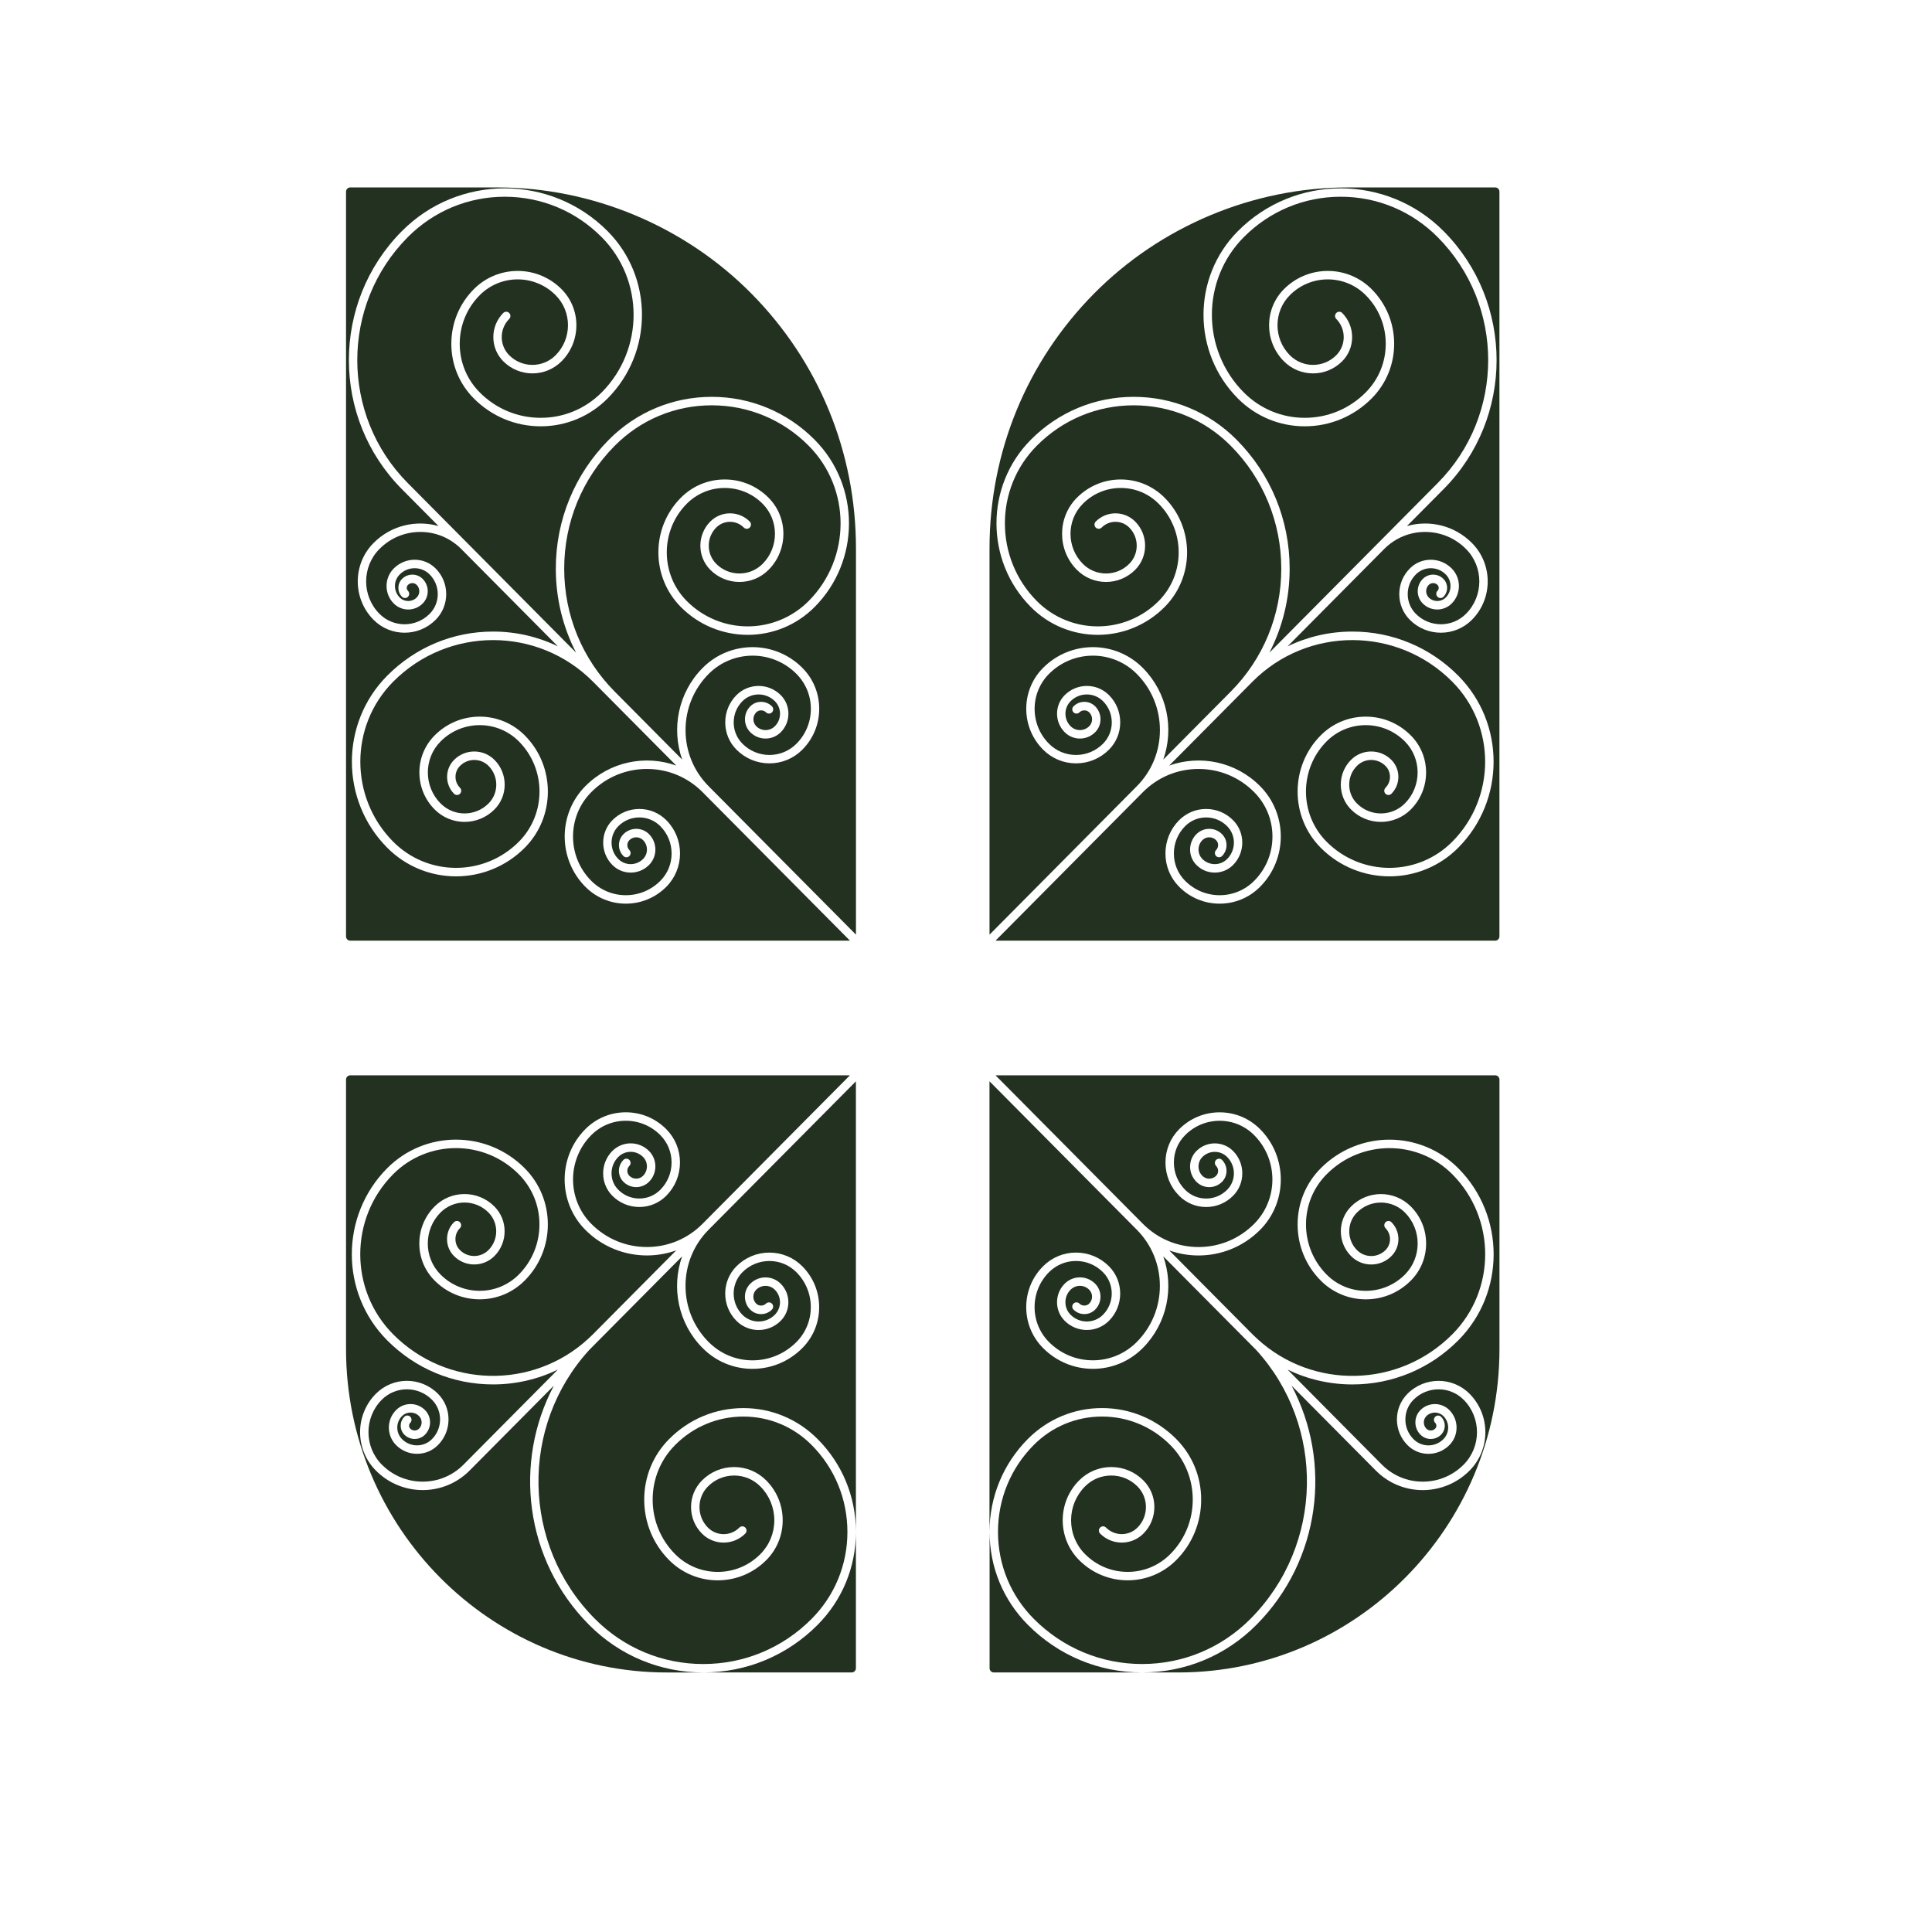 <svg xmlns="http://www.w3.org/2000/svg" width="134" height="134" viewBox="0 0 134 134">
    <style>
        path {
            fill: #233120
        }

        @media (prefers-color-scheme: dark) {
            path {
                fill: #EFEFEF;
            }
        }
    </style>
    <path d="M103.998 64.948V13.294C103.998 13.131 103.868 12.998 103.702 13H93.481C86.921 13 80.502 15.686 75.873 20.37C71.204 25.095 68.631 31.37 68.631 38.039V64.825L68.716 64.74L78.85 54.529C79.882 53.49 80.45 52.107 80.45 50.637C80.45 49.167 79.882 47.786 78.85 46.745C77.168 45.052 74.432 45.052 72.752 46.745C72.112 47.392 71.759 48.25 71.759 49.162C71.759 50.076 72.112 50.934 72.752 51.579C73.253 52.084 73.921 52.363 74.629 52.363C75.339 52.363 76.005 52.084 76.507 51.579C76.896 51.185 77.111 50.663 77.111 50.107C77.111 49.551 76.897 49.029 76.507 48.635C75.886 48.009 74.875 48.009 74.253 48.635C74.024 48.867 73.897 49.175 73.897 49.502C73.897 49.828 74.024 50.137 74.253 50.368C74.61 50.727 75.191 50.727 75.548 50.368C75.675 50.238 75.745 50.069 75.745 49.887C75.745 49.705 75.675 49.535 75.548 49.407C75.367 49.224 75.049 49.224 74.869 49.407C74.755 49.521 74.571 49.521 74.457 49.407C74.343 49.292 74.343 49.106 74.457 48.991C74.657 48.79 74.924 48.678 75.209 48.678C75.492 48.678 75.761 48.79 75.961 48.991C76.199 49.231 76.329 49.549 76.329 49.887C76.329 50.225 76.199 50.543 75.961 50.783C75.378 51.372 74.427 51.372 73.843 50.783C73.503 50.44 73.315 49.986 73.315 49.5C73.315 49.014 73.503 48.56 73.843 48.217C74.691 47.362 76.074 47.362 76.922 48.217C77.422 48.721 77.697 49.392 77.697 50.104C77.697 50.816 77.422 51.487 76.922 51.99C76.311 52.606 75.497 52.945 74.633 52.945C73.768 52.945 72.956 52.607 72.343 51.99C71.593 51.234 71.179 50.228 71.179 49.159C71.179 48.089 71.593 47.083 72.343 46.327C74.252 44.404 77.357 44.404 79.265 46.327C80.968 48.043 81.44 50.535 80.683 52.683L85.363 47.968C87.623 45.691 88.867 42.664 88.867 39.443C88.867 36.223 87.623 33.196 85.363 30.919C83.565 29.109 81.177 28.112 78.635 28.112C76.093 28.112 73.704 29.107 71.907 30.919C68.961 33.886 68.961 38.713 71.907 41.681C74.24 44.032 78.036 44.032 80.369 41.681C82.212 39.824 82.212 36.8 80.369 34.943C79.666 34.234 78.731 33.844 77.736 33.844C76.741 33.844 75.805 34.234 75.102 34.943C73.963 36.09 73.963 37.957 75.102 39.105C75.989 39.999 77.435 40.001 78.324 39.105C79.013 38.411 79.013 37.284 78.324 36.59C77.795 36.059 76.937 36.059 76.409 36.59C76.295 36.705 76.111 36.705 75.997 36.59C75.883 36.475 75.883 36.29 75.997 36.175C76.753 35.414 77.98 35.414 78.736 36.175C79.651 37.097 79.651 38.598 78.736 39.52C77.619 40.644 75.803 40.644 74.688 39.52C73.322 38.144 73.322 35.903 74.688 34.526C75.502 33.706 76.583 33.255 77.734 33.255C78.886 33.255 79.967 33.706 80.781 34.526C82.852 36.613 82.852 40.009 80.781 42.096C78.22 44.677 74.053 44.677 71.493 42.096C68.321 38.9 68.321 33.699 71.493 30.503C73.4 28.582 75.937 27.524 78.633 27.524C81.331 27.524 83.867 28.582 85.773 30.503C88.142 32.891 89.448 36.065 89.448 39.443C89.448 41.504 88.96 43.489 88.043 45.266L95.59 37.661L95.592 37.66L99.719 33.501C104.384 28.801 104.384 21.152 99.719 16.452C97.922 14.642 95.533 13.645 92.991 13.645C90.45 13.645 88.061 14.641 86.263 16.452C83.318 19.42 83.318 24.246 86.263 27.214C87.395 28.353 88.896 28.979 90.495 28.979C92.094 28.979 93.597 28.353 94.727 27.214C95.621 26.314 96.113 25.117 96.113 23.844C96.113 22.571 95.621 21.375 94.727 20.475C93.275 19.011 90.912 19.011 89.46 20.475C88.32 21.621 88.32 23.488 89.46 24.637C90.349 25.532 91.793 25.532 92.682 24.637C93.014 24.302 93.198 23.856 93.198 23.38C93.198 22.906 93.016 22.46 92.682 22.123C92.568 22.009 92.568 21.823 92.682 21.708C92.796 21.593 92.98 21.593 93.094 21.708C93.537 22.156 93.781 22.75 93.781 23.382C93.781 24.015 93.537 24.609 93.094 25.055C91.977 26.179 90.161 26.179 89.046 25.055C87.68 23.679 87.68 21.438 89.046 20.061C90.726 18.368 93.459 18.368 95.139 20.061C96.144 21.072 96.696 22.417 96.696 23.846C96.696 25.277 96.142 26.62 95.139 27.631C93.898 28.879 92.249 29.568 90.495 29.568C88.742 29.568 87.092 28.881 85.851 27.631C82.68 24.435 82.68 19.234 85.851 16.038C89.788 12.071 96.194 12.071 100.131 16.038C105.024 20.968 105.024 28.989 100.131 33.919L97.583 36.487C99.135 36.044 100.872 36.434 102.092 37.663C103.549 39.13 103.549 41.519 102.092 42.987C101.499 43.586 100.717 43.884 99.938 43.884C99.156 43.884 98.376 43.586 97.782 42.987C97.311 42.513 97.051 41.881 97.051 41.208C97.051 40.536 97.309 39.906 97.782 39.43C98.171 39.038 98.685 38.823 99.236 38.823C99.786 38.823 100.302 39.04 100.69 39.43C101.354 40.099 101.354 41.187 100.69 41.856C100.136 42.414 99.234 42.414 98.68 41.856C98.215 41.387 98.215 40.623 98.68 40.154C99.076 39.755 99.719 39.755 100.115 40.154C100.454 40.495 100.454 41.051 100.115 41.392C100.001 41.507 99.817 41.507 99.703 41.392C99.589 41.277 99.589 41.092 99.703 40.977C99.815 40.864 99.815 40.682 99.703 40.569C99.535 40.4 99.262 40.4 99.094 40.569C98.856 40.808 98.856 41.2 99.094 41.44C99.42 41.768 99.952 41.768 100.278 41.44C100.714 41 100.714 40.285 100.278 39.845C100.001 39.565 99.63 39.41 99.237 39.41C98.845 39.41 98.475 39.565 98.197 39.845C97.835 40.209 97.637 40.693 97.637 41.208C97.637 41.724 97.835 42.208 98.197 42.572C99.157 43.54 100.721 43.54 101.681 42.572C102.911 41.333 102.911 39.317 101.681 38.078C100.924 37.315 99.916 36.894 98.843 36.894C97.772 36.894 96.764 37.315 96.005 38.078L89.303 44.831C90.689 44.16 92.218 43.804 93.8 43.804C96.575 43.804 99.184 44.892 101.146 46.868C104.409 50.156 104.409 55.505 101.146 58.792C98.513 61.445 94.229 61.445 91.596 58.792C89.468 56.647 89.468 53.155 91.596 51.011C92.431 50.169 93.543 49.705 94.725 49.705C95.907 49.705 97.02 50.168 97.855 51.011C98.535 51.695 98.91 52.606 98.91 53.575C98.91 54.543 98.535 55.454 97.855 56.139C96.709 57.294 94.846 57.294 93.7 56.139C93.245 55.682 92.995 55.072 92.995 54.423C92.995 53.775 93.245 53.165 93.7 52.707C94.074 52.33 94.572 52.122 95.103 52.122C95.634 52.122 96.132 52.33 96.507 52.707C96.818 53.021 96.989 53.438 96.989 53.88C96.989 54.323 96.818 54.74 96.507 55.053C96.393 55.168 96.209 55.168 96.095 55.053C95.981 54.939 95.981 54.753 96.095 54.638C96.295 54.435 96.406 54.166 96.406 53.88C96.406 53.593 96.295 53.324 96.095 53.123C95.829 52.857 95.478 52.709 95.103 52.709C94.729 52.709 94.377 52.855 94.112 53.123C93.768 53.47 93.578 53.933 93.578 54.423C93.578 54.916 93.766 55.377 94.112 55.724C95.03 56.65 96.523 56.65 97.441 55.724C98.617 54.54 98.617 52.611 97.441 51.426C95.943 49.917 93.504 49.917 92.006 51.426C90.104 53.342 90.104 56.459 92.006 58.376C94.411 60.799 98.326 60.799 100.73 58.376C103.766 55.318 103.766 50.342 100.73 47.284C96.909 43.433 90.691 43.433 86.867 47.282L85.013 49.151L81.094 53.099C83.225 52.337 85.698 52.812 87.401 54.529C89.31 56.451 89.31 59.58 87.401 61.503C86.651 62.259 85.653 62.676 84.591 62.676C83.529 62.676 82.531 62.259 81.781 61.503C81.17 60.887 80.833 60.067 80.833 59.196C80.833 58.325 81.168 57.505 81.781 56.889C82.281 56.386 82.947 56.108 83.653 56.108C84.36 56.108 85.026 56.386 85.526 56.889C86.374 57.744 86.374 59.137 85.526 59.992C84.824 60.699 83.683 60.699 82.981 59.992C82.396 59.404 82.396 58.446 82.981 57.857C83.471 57.363 84.269 57.363 84.759 57.857C85.174 58.276 85.174 58.955 84.759 59.373C84.645 59.488 84.461 59.488 84.347 59.373C84.233 59.258 84.233 59.073 84.347 58.958C84.534 58.768 84.534 58.461 84.347 58.272C84.085 58.008 83.656 58.008 83.394 58.272C83.038 58.632 83.038 59.217 83.394 59.577C83.87 60.054 84.641 60.054 85.115 59.577C85.737 58.952 85.737 57.933 85.115 57.306C84.725 56.912 84.207 56.696 83.655 56.696C83.103 56.696 82.585 56.912 82.194 57.306C81.694 57.811 81.418 58.484 81.418 59.198C81.418 59.913 81.693 60.584 82.194 61.089C82.836 61.734 83.687 62.09 84.593 62.09C85.5 62.09 86.351 61.734 86.991 61.089C87.807 60.269 88.255 59.178 88.255 58.018C88.255 56.856 87.805 55.766 86.991 54.945C85.96 53.905 84.588 53.333 83.129 53.333C81.67 53.333 80.299 53.905 79.267 54.945L69.132 65.156L69.048 65.242H103.707C103.868 65.242 103.998 65.11 103.998 64.948Z" />
    <path d="M68.636 115.705V106.253C68.637 108.685 69.577 110.968 71.283 112.686C73.402 114.822 76.22 115.998 79.218 115.998C82.215 115.998 85.032 114.824 87.149 112.689C91.597 108.207 92.407 101.427 89.58 96.106L95.426 101.996C96.323 102.9 97.5 103.351 98.677 103.351C99.854 103.351 101.033 102.9 101.929 101.996C103.386 100.529 103.386 98.141 101.929 96.672C100.74 95.475 98.808 95.475 97.619 96.672C97.148 97.146 96.888 97.778 96.888 98.451C96.888 99.123 97.147 99.753 97.619 100.229C98.008 100.621 98.522 100.836 99.073 100.836C99.623 100.836 100.139 100.619 100.527 100.229C101.191 99.56 101.191 98.472 100.527 97.802C99.973 97.245 99.071 97.245 98.518 97.802C98.052 98.272 98.052 99.036 98.518 99.505C98.913 99.904 99.556 99.904 99.952 99.505C100.291 99.164 100.291 98.608 99.952 98.267C99.838 98.152 99.654 98.152 99.54 98.267C99.426 98.382 99.426 98.567 99.54 98.682C99.653 98.795 99.653 98.977 99.54 99.09C99.373 99.259 99.099 99.259 98.931 99.09C98.694 98.851 98.694 98.459 98.931 98.219C99.257 97.891 99.789 97.891 100.115 98.219C100.551 98.659 100.551 99.374 100.115 99.814C99.838 100.094 99.467 100.249 99.075 100.249C98.682 100.249 98.312 100.094 98.034 99.814C97.673 99.45 97.474 98.966 97.474 98.451C97.474 97.935 97.673 97.451 98.034 97.087C98.995 96.119 100.558 96.119 101.519 97.087C102.748 98.326 102.748 100.342 101.519 101.581C100.761 102.344 99.754 102.765 98.68 102.765C97.609 102.765 96.601 102.345 95.842 101.581L89.306 94.995C90.692 95.666 92.221 96.022 93.804 96.022C96.578 96.022 99.187 94.935 101.149 92.958C104.412 89.67 104.412 84.322 101.149 81.034C98.516 78.381 94.232 78.381 91.599 81.034C90.568 82.072 90 83.454 90 84.924C90 86.394 90.568 87.775 91.599 88.814C92.434 89.655 93.546 90.12 94.729 90.12C95.911 90.12 97.023 89.657 97.858 88.814C98.539 88.129 98.913 87.219 98.913 86.249C98.913 85.281 98.539 84.371 97.858 83.685C96.712 82.53 94.849 82.53 93.703 83.685C93.249 84.143 92.998 84.753 92.998 85.401C92.998 86.049 93.249 86.66 93.703 87.117C94.077 87.495 94.576 87.703 95.106 87.703C95.637 87.703 96.135 87.495 96.51 87.117C96.821 86.804 96.992 86.387 96.992 85.944C96.992 85.501 96.821 85.085 96.51 84.771C96.396 84.656 96.212 84.656 96.098 84.771C95.984 84.886 95.984 85.072 96.098 85.186C96.298 85.39 96.409 85.657 96.409 85.944C96.409 86.231 96.298 86.5 96.098 86.702C95.833 86.968 95.481 87.116 95.106 87.116C94.732 87.116 94.38 86.97 94.115 86.702C93.771 86.354 93.581 85.893 93.581 85.401C93.581 84.909 93.77 84.448 94.115 84.1C95.033 83.175 96.526 83.175 97.445 84.1C98.62 85.285 98.62 87.214 97.445 88.399C95.947 89.908 93.507 89.908 92.009 88.399C91.09 87.47 90.582 86.236 90.582 84.924C90.582 83.611 91.088 82.378 92.009 81.449C94.414 79.026 98.329 79.026 100.734 81.449C103.769 84.507 103.769 89.483 100.734 92.541C97.021 96.28 91.052 96.388 87.209 92.868L87.209 92.867C87.189 92.846 87.17 92.825 87.151 92.805C87.144 92.8 87.136 92.797 87.129 92.792C87.042 92.708 86.954 92.628 86.867 92.541L81.095 86.725C81.751 86.96 82.439 87.078 83.127 87.078C84.676 87.078 86.224 86.484 87.403 85.296C89.311 83.373 89.311 80.245 87.403 78.322C86.653 77.566 85.654 77.149 84.593 77.149C83.531 77.149 82.533 77.566 81.782 78.322C81.172 78.937 80.835 79.758 80.835 80.629C80.835 81.5 81.17 82.32 81.782 82.935C82.282 83.439 82.948 83.716 83.655 83.716C84.362 83.716 85.027 83.439 85.527 82.935C86.376 82.081 86.376 80.688 85.527 79.833C84.824 79.126 83.683 79.126 82.981 79.833C82.396 80.42 82.396 81.379 82.981 81.967C83.471 82.461 84.269 82.461 84.759 81.967C85.174 81.549 85.174 80.87 84.759 80.451C84.645 80.337 84.461 80.337 84.347 80.451C84.233 80.566 84.233 80.752 84.347 80.867C84.534 81.057 84.534 81.364 84.347 81.552C84.085 81.817 83.656 81.817 83.394 81.552C83.038 81.193 83.038 80.607 83.394 80.248C83.87 79.771 84.641 79.771 85.115 80.248C85.737 80.873 85.737 81.892 85.115 82.519C84.725 82.912 84.207 83.129 83.655 83.129C83.103 83.129 82.585 82.912 82.194 82.519C81.694 82.013 81.418 81.341 81.418 80.627C81.418 79.912 81.693 79.241 82.194 78.736C82.836 78.091 83.687 77.735 84.593 77.735C85.5 77.735 86.351 78.091 86.991 78.736C88.671 80.43 88.671 83.186 86.991 84.879C85.96 85.92 84.588 86.492 83.129 86.492C81.67 86.492 80.299 85.92 79.267 84.879L69.132 74.668L69.048 74.583H103.707C103.868 74.583 103.998 74.714 104 74.877V93.567C104 105.935 94.012 115.998 81.737 115.998H79.218H68.927C68.766 115.998 68.636 115.867 68.636 115.705Z" />
    <path d="M76.433 97.661C74.488 97.661 72.657 98.426 71.282 99.812C69.577 101.532 68.637 103.815 68.629 106.245V74.996L68.714 75.082L78.641 85.085L78.85 85.295C79.879 86.335 80.447 87.716 80.447 89.184C80.447 90.654 79.879 92.036 78.847 93.076C78.032 93.896 76.95 94.349 75.798 94.349C74.647 94.349 73.564 93.896 72.75 93.076C72.11 92.43 71.757 91.572 71.757 90.659C71.757 89.746 72.11 88.888 72.75 88.243C73.252 87.737 73.919 87.459 74.628 87.459C75.338 87.459 76.004 87.737 76.505 88.243C77.309 89.055 77.309 90.374 76.505 91.186C75.885 91.813 74.874 91.813 74.252 91.186C74.022 90.955 73.895 90.648 73.895 90.32C73.895 89.993 74.022 89.685 74.252 89.454C74.608 89.094 75.189 89.094 75.546 89.454C75.673 89.583 75.743 89.752 75.743 89.934C75.743 90.116 75.673 90.287 75.546 90.415C75.365 90.597 75.048 90.597 74.867 90.415C74.753 90.3 74.569 90.3 74.455 90.415C74.341 90.53 74.341 90.715 74.455 90.83C74.655 91.032 74.922 91.143 75.207 91.143C75.491 91.143 75.759 91.032 75.96 90.83C76.197 90.59 76.328 90.272 76.328 89.934C76.328 89.596 76.197 89.278 75.96 89.038C75.377 88.449 74.426 88.449 73.841 89.038C73.501 89.381 73.314 89.837 73.314 90.321C73.314 90.807 73.501 91.261 73.841 91.604C74.69 92.459 76.072 92.459 76.92 91.604C77.953 90.564 77.953 88.871 76.92 87.831C76.31 87.216 75.496 86.876 74.631 86.876C73.766 86.876 72.954 87.214 72.342 87.831C71.591 88.587 71.177 89.593 71.177 90.663C71.177 91.732 71.591 92.738 72.342 93.494C73.266 94.426 74.496 94.94 75.803 94.94C77.111 94.94 78.34 94.426 79.265 93.494C80.968 91.778 81.44 89.286 80.683 87.139L87.123 93.627C91.946 98.907 91.819 107.154 86.739 112.273C84.73 114.297 82.058 115.413 79.216 115.413C76.375 115.413 73.703 114.297 71.694 112.273C70.098 110.663 69.219 108.525 69.219 106.25C69.219 103.974 70.098 101.835 71.694 100.227C72.959 98.951 74.642 98.249 76.433 98.249C78.225 98.249 79.906 98.951 81.173 100.227C82.175 101.238 82.727 102.58 82.727 104.007C82.727 105.436 82.175 106.778 81.173 107.787C80.382 108.585 79.332 109.023 78.213 109.023C77.094 109.023 76.044 108.583 75.253 107.787C74.631 107.16 74.289 106.329 74.289 105.443C74.289 104.557 74.631 103.725 75.253 103.098C75.74 102.608 76.385 102.339 77.073 102.339C77.762 102.339 78.407 102.608 78.894 103.098C79.272 103.479 79.48 103.986 79.48 104.524C79.48 105.062 79.272 105.569 78.894 105.95C78.293 106.555 77.314 106.555 76.713 105.95C76.6 105.835 76.415 105.835 76.302 105.95C76.188 106.065 76.188 106.25 76.302 106.365C77.13 107.2 78.478 107.2 79.307 106.365C79.796 105.873 80.064 105.22 80.064 104.524C80.064 103.828 79.796 103.175 79.307 102.683C78.711 102.083 77.918 101.751 77.075 101.751C76.231 101.751 75.439 102.083 74.843 102.683C74.11 103.42 73.708 104.401 73.708 105.443C73.708 106.485 74.112 107.466 74.843 108.202C76.702 110.076 79.727 110.076 81.587 108.202C82.699 107.082 83.311 105.592 83.311 104.007C83.311 102.422 82.699 100.933 81.587 99.812C80.209 98.426 78.379 97.661 76.433 97.661Z" />
    <path d="M24 64.948V13.294C24 13.131 24.132 12.998 24.296 13H34.517C41.077 13 47.496 15.686 52.125 20.37C56.795 25.095 59.368 31.37 59.368 38.039V64.825L59.283 64.74L49.149 54.529C48.116 53.49 47.548 52.107 47.548 50.637C47.548 49.167 48.116 47.786 49.149 46.745C50.831 45.052 53.566 45.052 55.246 46.745C55.886 47.392 56.24 48.25 56.24 49.162C56.24 50.076 55.886 50.934 55.246 51.579C54.745 52.084 54.077 52.363 53.369 52.363C52.659 52.363 51.993 52.084 51.492 51.579C51.102 51.185 50.888 50.663 50.888 50.107C50.888 49.551 51.101 49.029 51.492 48.635C52.112 48.009 53.123 48.009 53.745 48.635C53.975 48.867 54.102 49.175 54.102 49.502C54.102 49.828 53.975 50.137 53.745 50.368C53.389 50.727 52.807 50.727 52.451 50.368C52.324 50.238 52.254 50.069 52.254 49.887C52.254 49.705 52.324 49.535 52.451 49.407C52.631 49.224 52.949 49.224 53.13 49.407C53.244 49.521 53.428 49.521 53.542 49.407C53.656 49.292 53.656 49.106 53.542 48.991C53.341 48.79 53.074 48.678 52.789 48.678C52.506 48.678 52.237 48.79 52.037 48.991C51.799 49.231 51.669 49.549 51.669 49.887C51.669 50.225 51.799 50.543 52.037 50.783C52.62 51.372 53.571 51.372 54.156 50.783C54.496 50.44 54.683 49.986 54.683 49.5C54.683 49.014 54.496 48.56 54.156 48.217C53.307 47.362 51.925 47.362 51.076 48.217C50.577 48.721 50.301 49.392 50.301 50.104C50.301 50.816 50.577 51.487 51.076 51.99C51.687 52.606 52.501 52.945 53.366 52.945C54.23 52.945 55.043 52.607 55.655 51.99C56.406 51.234 56.819 50.228 56.819 49.159C56.819 48.089 56.406 47.083 55.655 46.327C53.747 44.404 50.642 44.404 48.733 46.327C47.03 48.043 46.558 50.535 47.315 52.683L42.636 47.968C40.376 45.691 39.132 42.664 39.132 39.443C39.132 36.223 40.376 33.196 42.636 30.919C44.433 29.109 46.822 28.112 49.364 28.112C51.905 28.112 54.294 29.107 56.092 30.919C59.037 33.886 59.037 38.713 56.092 41.681C53.758 44.032 49.963 44.032 47.629 41.681C45.786 39.824 45.786 36.8 47.629 34.943C48.333 34.234 49.267 33.844 50.262 33.844C51.257 33.844 52.193 34.234 52.897 34.943C54.035 36.09 54.035 37.957 52.897 39.105C52.009 39.999 50.563 40.001 49.675 39.105C48.986 38.411 48.986 37.284 49.675 36.59C50.204 36.059 51.062 36.059 51.589 36.59C51.703 36.705 51.887 36.705 52.001 36.59C52.115 36.475 52.115 36.29 52.001 36.175C51.246 35.414 50.018 35.414 49.263 36.175C48.347 37.097 48.347 38.598 49.263 39.52C50.38 40.644 52.195 40.644 53.31 39.52C54.676 38.144 54.676 35.903 53.31 34.526C52.496 33.706 51.415 33.255 50.264 33.255C49.113 33.255 48.032 33.706 47.218 34.526C45.146 36.613 45.146 40.009 47.218 42.096C49.779 44.677 53.946 44.677 56.505 42.096C59.677 38.9 59.677 33.699 56.505 30.503C54.598 28.582 52.063 27.524 49.365 27.524C46.667 27.524 44.132 28.582 42.225 30.503C39.856 32.891 38.55 36.065 38.55 39.443C38.55 41.504 39.039 43.489 39.955 45.266L32.408 37.661L32.407 37.66L28.279 33.501C23.614 28.801 23.614 21.152 28.279 16.452C30.077 14.642 32.465 13.645 35.007 13.645C37.549 13.645 39.938 14.641 41.735 16.452C44.681 19.42 44.681 24.246 41.735 27.214C40.603 28.353 39.102 28.979 37.503 28.979C35.904 28.979 34.401 28.353 33.271 27.214C32.377 26.314 31.886 25.117 31.886 23.844C31.886 22.571 32.377 21.375 33.271 20.475C34.724 19.011 37.086 19.011 38.539 20.475C39.679 21.621 39.679 23.488 38.539 24.637C37.65 25.532 36.206 25.532 35.316 24.637C34.984 24.302 34.8 23.856 34.8 23.38C34.8 22.906 34.983 22.46 35.316 22.123C35.43 22.009 35.43 21.823 35.316 21.708C35.203 21.593 35.019 21.593 34.904 21.708C34.462 22.156 34.217 22.75 34.217 23.382C34.217 24.015 34.462 24.609 34.904 25.055C36.022 26.179 37.837 26.179 38.952 25.055C40.319 23.679 40.319 21.438 38.952 20.061C37.272 18.368 34.54 18.368 32.859 20.061C31.855 21.072 31.303 22.417 31.303 23.846C31.303 25.277 31.856 26.62 32.859 27.631C34.1 28.879 35.75 29.568 37.503 29.568C39.257 29.568 40.906 28.881 42.147 27.631C45.319 24.435 45.319 19.234 42.147 16.038C38.21 12.071 31.804 12.071 27.867 16.038C22.974 20.968 22.974 28.989 27.867 33.919L30.415 36.487C28.864 36.044 27.126 36.434 25.907 37.663C24.449 39.13 24.449 41.519 25.907 42.987C26.499 43.586 27.281 43.884 28.061 43.884C28.843 43.884 29.622 43.586 30.217 42.987C30.687 42.513 30.948 41.881 30.948 41.208C30.948 40.536 30.689 39.906 30.217 39.43C29.828 39.038 29.313 38.823 28.763 38.823C28.212 38.823 27.696 39.04 27.309 39.43C26.644 40.099 26.644 41.187 27.309 41.856C27.862 42.414 28.764 42.414 29.318 41.856C29.784 41.387 29.784 40.623 29.318 40.154C28.922 39.755 28.279 39.755 27.883 40.154C27.545 40.495 27.545 41.051 27.883 41.392C27.997 41.507 28.181 41.507 28.295 41.392C28.409 41.277 28.409 41.092 28.295 40.977C28.183 40.864 28.183 40.682 28.295 40.569C28.463 40.4 28.737 40.4 28.904 40.569C29.142 40.808 29.142 41.2 28.904 41.44C28.579 41.768 28.046 41.768 27.721 41.44C27.284 41 27.284 40.285 27.721 39.845C27.997 39.565 28.369 39.41 28.761 39.41C29.154 39.41 29.523 39.565 29.802 39.845C30.163 40.209 30.362 40.693 30.362 41.208C30.362 41.724 30.163 42.208 29.802 42.572C28.841 43.54 27.278 43.54 26.317 42.572C25.088 41.333 25.088 39.317 26.317 38.078C27.074 37.315 28.082 36.894 29.155 36.894C30.227 36.894 31.234 37.315 31.993 38.078L38.695 44.831C37.309 44.16 35.781 43.804 34.198 43.804C31.423 43.804 28.815 44.892 26.853 46.868C23.59 50.156 23.59 55.505 26.853 58.792C29.486 61.445 33.77 61.445 36.403 58.792C38.531 56.647 38.531 53.155 36.403 51.011C35.567 50.169 34.455 49.705 33.273 49.705C32.091 49.705 30.979 50.168 30.143 51.011C29.463 51.695 29.088 52.606 29.088 53.575C29.088 54.543 29.463 55.454 30.143 56.139C31.29 57.294 33.153 57.294 34.299 56.139C34.753 55.682 35.004 55.072 35.004 54.423C35.004 53.775 34.753 53.165 34.299 52.707C33.924 52.33 33.426 52.122 32.895 52.122C32.364 52.122 31.866 52.33 31.492 52.707C31.181 53.021 31.01 53.438 31.01 53.88C31.01 54.323 31.181 54.74 31.492 55.053C31.606 55.168 31.79 55.168 31.904 55.053C32.018 54.939 32.018 54.753 31.904 54.638C31.703 54.435 31.593 54.166 31.593 53.88C31.593 53.593 31.703 53.324 31.904 53.123C32.169 52.857 32.521 52.709 32.895 52.709C33.27 52.709 33.621 52.855 33.887 53.123C34.23 53.47 34.421 53.933 34.421 54.423C34.421 54.916 34.232 55.377 33.887 55.724C32.968 56.65 31.475 56.65 30.557 55.724C29.381 54.54 29.381 52.611 30.557 51.426C32.055 49.917 34.494 49.917 35.992 51.426C37.894 53.342 37.894 56.459 35.992 58.376C33.587 60.799 29.673 60.799 27.268 58.376C24.233 55.318 24.233 50.342 27.268 47.284C31.09 43.433 37.308 43.433 41.131 47.282L42.986 49.151L46.905 53.099C44.773 52.337 42.3 52.812 40.597 54.529C38.689 56.451 38.689 59.58 40.597 61.503C41.348 62.259 42.346 62.676 43.407 62.676C44.469 62.676 45.467 62.259 46.218 61.503C46.828 60.887 47.165 60.067 47.165 59.196C47.165 58.325 46.83 57.505 46.218 56.889C45.718 56.386 45.052 56.108 44.345 56.108C43.639 56.108 42.973 56.386 42.473 56.889C41.624 57.744 41.624 59.137 42.473 59.992C43.175 60.699 44.316 60.699 45.018 59.992C45.602 59.404 45.602 58.446 45.018 57.857C44.528 57.363 43.73 57.363 43.24 57.857C42.824 58.276 42.824 58.955 43.24 59.373C43.354 59.488 43.538 59.488 43.652 59.373C43.766 59.258 43.766 59.073 43.652 58.958C43.464 58.768 43.464 58.461 43.652 58.272C43.914 58.008 44.342 58.008 44.604 58.272C44.961 58.632 44.961 59.217 44.604 59.577C44.129 60.054 43.357 60.054 42.883 59.577C42.261 58.952 42.261 57.933 42.883 57.306C43.274 56.912 43.792 56.696 44.344 56.696C44.895 56.696 45.413 56.912 45.804 57.306C46.304 57.811 46.581 58.484 46.581 59.198C46.581 59.913 46.306 60.584 45.804 61.089C45.163 61.734 44.311 62.09 43.406 62.09C42.499 62.09 41.647 61.734 41.007 61.089C40.191 60.269 39.744 59.178 39.744 58.018C39.744 56.856 40.193 55.766 41.007 54.945C42.038 53.905 43.411 53.333 44.87 53.333C46.328 53.333 47.699 53.905 48.732 54.945L58.866 65.156L58.951 65.242H24.291C24.13 65.242 24 65.11 24 64.948Z" />
    <path d="M48.782 115.998C51.78 115.998 54.598 114.824 56.717 112.688C58.423 110.968 59.363 108.685 59.364 106.253V115.705C59.364 115.867 59.234 115.998 59.073 115.998H48.782Z" />
    <path d="M59.364 74.998V106.247C59.363 103.815 58.423 101.532 56.712 99.814C55.336 98.428 53.506 97.663 51.56 97.663C49.613 97.663 47.782 98.428 46.407 99.814C45.294 100.934 44.682 102.424 44.682 104.009C44.682 105.594 45.294 107.083 46.407 108.204C48.266 110.077 51.291 110.077 53.151 108.204C53.884 107.467 54.286 106.486 54.286 105.444C54.286 104.403 53.882 103.422 53.151 102.685C52.555 102.084 51.762 101.753 50.919 101.753C50.075 101.753 49.282 102.084 48.686 102.685C48.198 103.177 47.929 103.83 47.929 104.526C47.929 105.221 48.198 105.874 48.686 106.366C49.515 107.201 50.863 107.201 51.692 106.366C51.806 106.252 51.806 106.066 51.692 105.951C51.578 105.836 51.394 105.836 51.28 105.951C50.679 106.557 49.701 106.557 49.1 105.951C48.722 105.571 48.514 105.064 48.514 104.526C48.514 103.988 48.722 103.481 49.1 103.1C49.587 102.609 50.231 102.34 50.92 102.34C51.609 102.34 52.254 102.609 52.74 103.1C53.362 103.727 53.705 104.558 53.705 105.444C53.705 106.33 53.362 107.162 52.74 107.789C51.949 108.586 50.899 109.024 49.78 109.024C48.662 109.024 47.611 108.585 46.82 107.789C45.819 106.778 45.267 105.436 45.267 104.009C45.267 102.58 45.819 101.238 46.82 100.229C48.085 98.953 49.769 98.25 51.56 98.25C53.351 98.25 55.033 98.953 56.3 100.229C57.896 101.838 58.775 103.978 58.775 106.252C58.775 108.527 57.896 110.666 56.3 112.274C54.291 114.299 51.619 115.414 48.777 115.414C45.936 115.414 43.264 114.299 41.255 112.274C36.175 107.154 36.047 98.907 40.87 93.629L47.31 87.14C46.553 89.288 47.025 91.78 48.728 93.496C49.653 94.428 50.883 94.941 52.19 94.941C53.498 94.941 54.727 94.428 55.652 93.496C56.403 92.74 56.816 91.734 56.816 90.664C56.816 89.595 56.403 88.589 55.652 87.833C55.04 87.217 54.227 86.878 53.362 86.878C52.498 86.878 51.685 87.216 51.073 87.833C50.041 88.873 50.041 90.566 51.073 91.606C51.922 92.461 53.304 92.461 54.152 91.606C54.492 91.263 54.68 90.807 54.68 90.323C54.68 89.837 54.492 89.383 54.152 89.04C53.569 88.451 52.618 88.451 52.034 89.04C51.796 89.28 51.666 89.598 51.666 89.936C51.666 90.274 51.796 90.592 52.034 90.832C52.234 91.033 52.501 91.145 52.786 91.145C53.069 91.145 53.338 91.033 53.538 90.832C53.652 90.717 53.652 90.531 53.538 90.416C53.424 90.302 53.24 90.302 53.126 90.416C52.946 90.599 52.63 90.599 52.447 90.416C52.32 90.287 52.25 90.118 52.25 89.936C52.25 89.754 52.32 89.583 52.447 89.455C52.804 89.096 53.385 89.096 53.742 89.455C53.971 89.686 54.099 89.993 54.099 90.321C54.099 90.648 53.971 90.956 53.742 91.188C53.121 91.814 52.11 91.814 51.488 91.188C50.684 90.376 50.684 89.056 51.488 88.244C51.99 87.739 52.657 87.46 53.366 87.46C54.076 87.46 54.742 87.739 55.243 88.244C55.883 88.891 56.236 89.749 56.236 90.661C56.236 91.575 55.883 92.433 55.243 93.078C54.429 93.898 53.346 94.351 52.195 94.351C51.044 94.351 49.961 93.898 49.147 93.078C48.115 92.039 47.546 90.656 47.546 89.186C47.546 87.718 48.113 86.336 49.144 85.296L49.352 85.086L59.28 75.084L59.364 74.998Z" />
    <path d="M24 93.568V74.877C24 74.714 24.132 74.583 24.293 74.582H58.949L58.864 74.667L48.73 84.878C47.699 85.918 46.327 86.491 44.868 86.491C43.409 86.491 42.038 85.918 41.006 84.878C39.325 83.183 39.325 80.427 41.006 78.734C41.647 78.089 42.499 77.733 43.404 77.733C44.311 77.733 45.163 78.089 45.803 78.734C46.302 79.239 46.579 79.91 46.579 80.625C46.579 81.341 46.304 82.012 45.803 82.517C45.412 82.911 44.894 83.127 44.342 83.127C43.79 83.127 43.272 82.911 42.881 82.517C42.259 81.892 42.259 80.873 42.881 80.246C43.355 79.769 44.127 79.769 44.602 80.246C44.959 80.606 44.959 81.191 44.602 81.551C44.34 81.815 43.912 81.815 43.65 81.551C43.463 81.36 43.463 81.054 43.65 80.865C43.764 80.75 43.764 80.565 43.65 80.45C43.536 80.335 43.352 80.335 43.238 80.45C42.823 80.868 42.823 81.547 43.238 81.966C43.728 82.46 44.526 82.46 45.016 81.966C45.601 81.379 45.601 80.42 45.016 79.831C44.314 79.124 43.171 79.124 42.469 79.831C41.621 80.686 41.621 82.079 42.469 82.934C42.969 83.437 43.635 83.715 44.342 83.715C45.049 83.715 45.715 83.437 46.214 82.934C46.825 82.317 47.162 81.498 47.162 80.627C47.162 79.756 46.827 78.936 46.214 78.32C45.464 77.564 44.466 77.147 43.404 77.147C42.342 77.147 41.344 77.564 40.594 78.32C38.685 80.243 38.685 83.372 40.594 85.295C41.773 86.482 43.321 87.076 44.87 87.076C45.558 87.076 46.245 86.958 46.902 86.724L41.129 92.54C41.043 92.626 40.955 92.708 40.868 92.79L40.867 92.79C40.861 92.795 40.853 92.797 40.846 92.804C40.827 92.823 40.807 92.846 40.787 92.866C36.943 96.387 30.974 96.278 27.263 92.54C24.228 89.481 24.228 84.505 27.263 81.447C29.668 79.024 33.582 79.024 35.987 81.447C36.907 82.376 37.415 83.61 37.415 84.922C37.415 86.235 36.909 87.468 35.987 88.397C34.489 89.906 32.05 89.906 30.552 88.397C29.377 87.212 29.377 85.283 30.552 84.099C31.471 83.173 32.964 83.173 33.882 84.099C34.225 84.446 34.416 84.907 34.416 85.4C34.416 85.892 34.227 86.353 33.882 86.701C33.617 86.966 33.265 87.114 32.89 87.114C32.516 87.114 32.164 86.968 31.899 86.701C31.698 86.497 31.588 86.23 31.588 85.943C31.588 85.656 31.698 85.386 31.899 85.185C32.013 85.07 32.013 84.884 31.899 84.77C31.785 84.655 31.601 84.655 31.487 84.77C31.176 85.083 31.005 85.5 31.005 85.943C31.005 86.386 31.176 86.802 31.487 87.116C31.861 87.493 32.361 87.701 32.89 87.701C33.419 87.701 33.919 87.493 34.294 87.116C34.748 86.658 34.999 86.048 34.999 85.4C34.999 84.751 34.748 84.141 34.294 83.683C33.148 82.528 31.285 82.528 30.139 83.683C29.458 84.368 29.083 85.28 29.083 86.248C29.083 87.216 29.458 88.126 30.139 88.812C30.974 89.654 32.086 90.118 33.268 90.118C34.45 90.118 35.562 89.655 36.398 88.812C37.428 87.773 37.997 86.392 37.997 84.922C37.997 83.452 37.428 82.071 36.398 81.032C33.765 78.379 29.481 78.379 26.848 81.032C23.585 84.32 23.585 89.668 26.848 92.956C28.81 94.931 31.418 96.021 34.193 96.021C35.776 96.021 37.305 95.665 38.69 94.994L32.154 101.579C31.397 102.342 30.389 102.764 29.316 102.764C28.245 102.764 27.237 102.344 26.478 101.579C25.249 100.34 25.249 98.324 26.478 97.085C27.439 96.118 29.002 96.118 29.963 97.085C30.324 97.45 30.523 97.934 30.523 98.449C30.523 98.964 30.324 99.448 29.963 99.812C29.686 100.093 29.315 100.247 28.922 100.247C28.53 100.247 28.16 100.093 27.882 99.812C27.445 99.373 27.445 98.657 27.882 98.218C28.207 97.889 28.74 97.889 29.066 98.218C29.303 98.457 29.303 98.849 29.066 99.089C28.898 99.258 28.624 99.258 28.457 99.089C28.344 98.975 28.344 98.793 28.457 98.68C28.57 98.565 28.57 98.38 28.457 98.265C28.343 98.15 28.159 98.15 28.045 98.265C27.706 98.606 27.706 99.163 28.045 99.504C28.44 99.903 29.084 99.903 29.479 99.504C29.945 99.035 29.945 98.27 29.479 97.801C28.925 97.243 28.023 97.243 27.47 97.801C26.805 98.47 26.805 99.558 27.47 100.227C27.859 100.619 28.373 100.834 28.924 100.834C29.474 100.834 29.99 100.618 30.378 100.227C30.849 99.751 31.109 99.121 31.109 98.449C31.109 97.776 30.85 97.146 30.378 96.671C29.189 95.473 27.256 95.473 26.068 96.671C24.611 98.137 24.611 100.526 26.068 101.994C26.965 102.898 28.142 103.349 29.32 103.349C30.497 103.349 31.676 102.898 32.571 101.994L38.417 96.105C35.59 101.425 36.399 108.206 40.848 112.688C42.966 114.824 45.785 116 48.782 116H46.263C33.988 116 24 105.937 24 93.568Z" />
</svg>